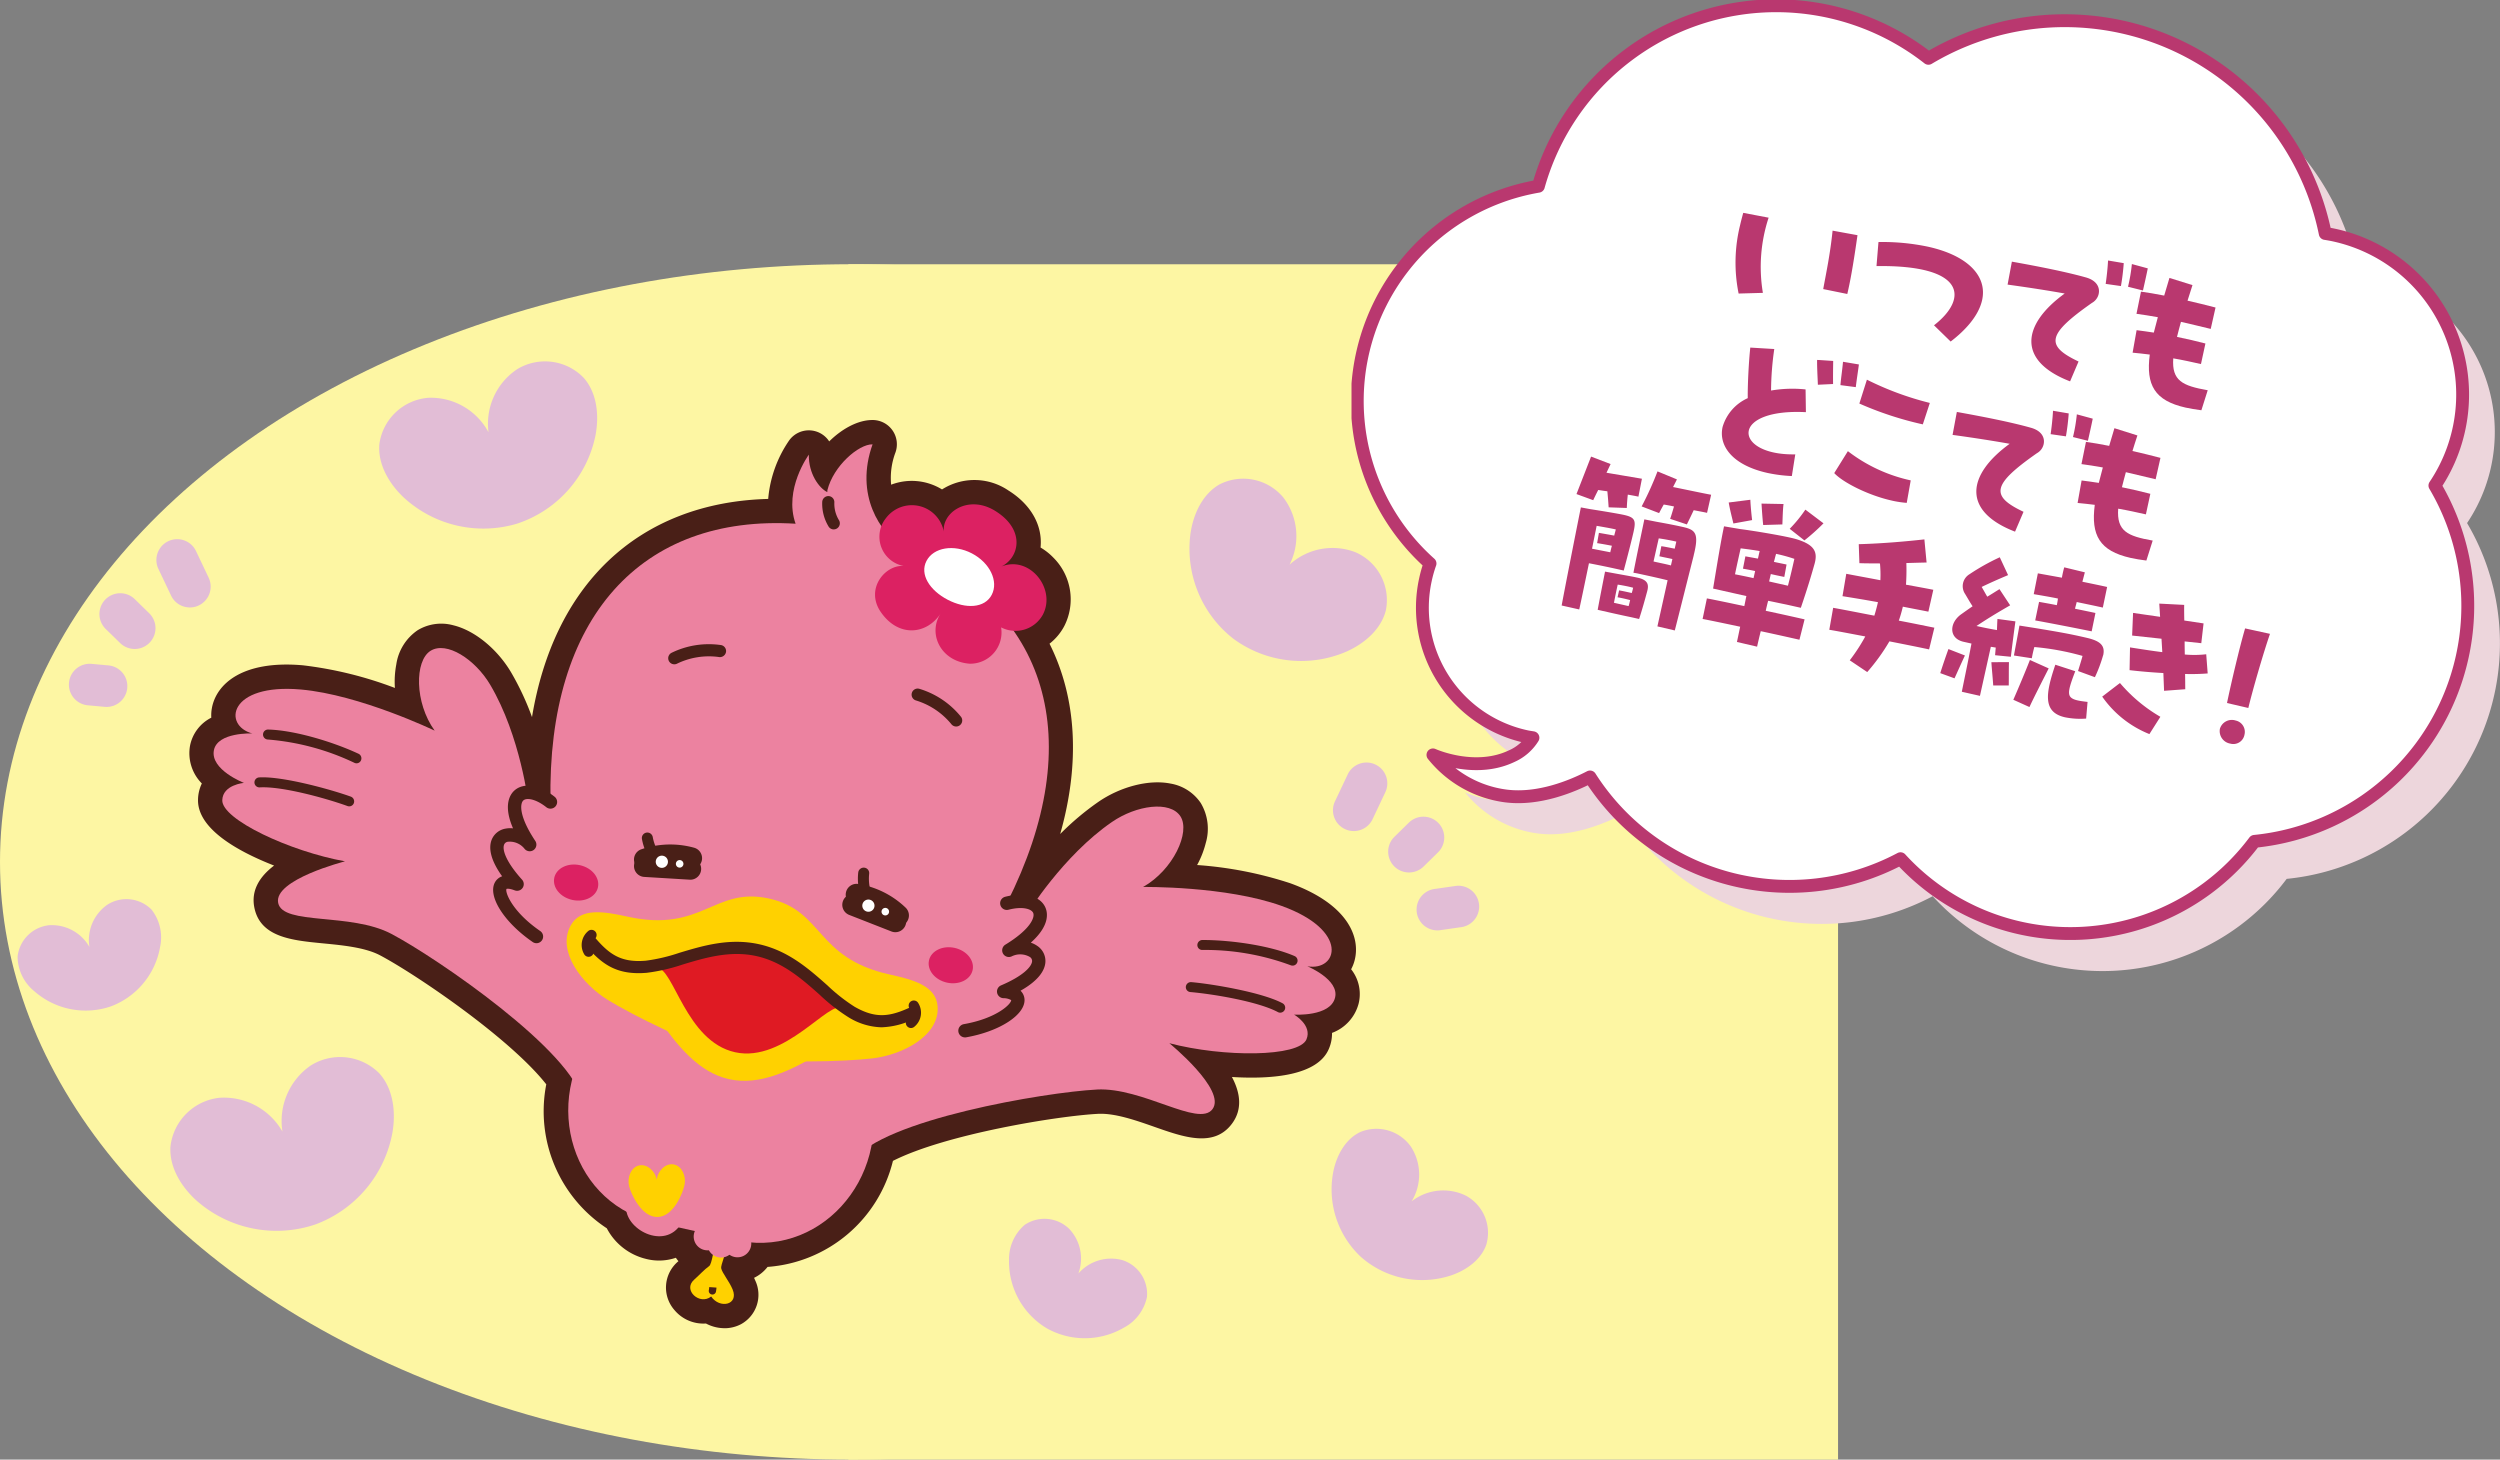 <svg xmlns="http://www.w3.org/2000/svg" xmlns:xlink="http://www.w3.org/1999/xlink" width="389" height="227.115" viewBox="0 0 389 227.115">
  <rect x="0" y="0" width="389" height="227.115" fill="#808080" stroke="none"/>
  <defs>
    <clipPath id="clip-path">
      <rect id="長方形_4540" data-name="長方形 4540" width="178.705" height="151.107" fill="none"/>
    </clipPath>
  </defs>
  <g id="img-campaign1-1-1box-bird" transform="translate(-165 -4407.885)">
    <rect id="長方形_5472" data-name="長方形 5472" width="154" height="186" transform="translate(297 4449)" fill="#fdf6a3"/>
    <g id="img-campaign1-1-1box-bird-2" data-name="img-campaign1-1-1box-bird">
      <ellipse id="楕円形_52" data-name="楕円形 52" cx="132.5" cy="93" rx="132.5" ry="93" transform="translate(165 4449)" fill="#fdf6a3"/>
      <g id="グループ_32459" data-name="グループ 32459" transform="translate(-617 2591.615)">
        <g id="ピンキー_ダイレクト" transform="translate(784.725 1872.514)">
          <g id="グループ_31923" data-name="グループ 31923">
            <g id="グループ_31924" data-name="グループ 31924" transform="translate(0 0)">
              <g id="グループ_31921" data-name="グループ 31921">
                <g id="グループ_31925" data-name="グループ 31925">
                  <path id="パス_44186" data-name="パス 44186" d="M434.642,204.554c.681-2.812-4.315-4.874-4.315-4.874,4.713.816,6.627-5.556-3.985-9.386-8.68-3.133-21.573-2.956-21.573-2.956,4.68-2.64,7.412-8.543,5.806-11s-6.839-1.733-10.647.883c-5.731,3.936-10.282,10-12.209,12.8a5.893,5.893,0,0,0-4.153-.155c8.528-16.925,8.536-31.736,1.029-42.43a4.658,4.658,0,0,0,4.6-2.5c2.129-4.109-2.292-9.483-6.773-7.317,3.064-1.25,4.228-5.757-.631-8.784-4.326-2.693-8.638.394-7.97,3.576a5.054,5.054,0,0,0-9.059-2.46,5.771,5.771,0,0,0-.7,1.255,13.7,13.7,0,0,1-1.381-12.743c-2.182-.038-6.1,3.381-7.027,7.129l-.02.308c-1.266-.608-2.93-2.872-2.87-5.83,0,0-3.956,5.388-2.062,10.747-23.956-1.478-38.688,14.522-38.137,43.3a5.74,5.74,0,0,0-3.689-1.5c-.571-3.354-2.146-10.765-5.689-16.748-2.354-3.974-6.793-6.833-9.284-5.282s-2.5,8.056.637,12.422c0,0-11.623-5.587-20.817-6.4-11.238-.991-12.183,5.594-7.563,6.837,0,0-5.4-.232-5.968,2.607-.606,3.036,4.673,5.085,4.673,5.085s-3.295.283-3.37,2.691c-.1,2.992,10.508,7.972,19.1,9.517,0,0-11.178,2.85-10.4,6.49.741,3.5,11.289,1.458,17.608,4.795,6.18,3.264,22.841,14.588,28.156,22.565-2.118,8.16,1.241,16.8,8.432,20.668.637,3.047,5.569,5.437,8.081,2.443l2.565.566c-.024.058-.055.108-.075.168a2.146,2.146,0,0,0,1.348,2.719,2.1,2.1,0,0,0,.907.1,2.153,2.153,0,0,0,.624.71,4.009,4.009,0,0,1-.578,1.748c-.783.56-1.5,1.372-2.352,2.131-1.821,1.617.9,4.036,2.655,2.606,1.31,1.954,4.326,1.332,3.343-1.08-.529-1.3-1.646-2.571-1.788-3.332a6.275,6.275,0,0,1,.438-1.7.89.89,0,0,1,1.414-.093,2.147,2.147,0,0,0,2.828-2.2c9.2.757,17.071-6.083,18.73-15.172,8.178-5,28.059-8.26,35.04-8.618,7.134-.365,15.845,5.921,17.991,3.062,2.233-2.974-6.709-10.265-6.709-10.265,8.448,2.217,20.164,2.16,21.337-.593.943-2.215-1.925-3.859-1.925-3.859s5.649.365,6.379-2.646" transform="translate(-229.63 -105.564)" fill="#491f17"/>
                  <path id="パス_44187" data-name="パス 44187" d="M341.7,258.057a6.137,6.137,0,0,1-2.876-.73,5.862,5.862,0,0,1-4.9-2.091,5.31,5.31,0,0,1,.549-7.545l.071-.064c-.142-.168-.274-.345-.4-.529a8.11,8.11,0,0,1-4.68.168,9.365,9.365,0,0,1-6.067-4.753,21.791,21.791,0,0,1-9.417-22.4c-5.711-7.251-20.39-17.184-25.868-20.078-2.321-1.224-5.808-1.562-8.888-1.859-4.759-.46-9.685-.934-10.652-5.49-.584-2.746.828-4.921,3.056-6.614-5.948-2.323-11.979-5.844-11.836-10.3a6.016,6.016,0,0,1,.593-2.474,6.683,6.683,0,0,1-1.828-5.919,6.227,6.227,0,0,1,3.3-4.317,6.259,6.259,0,0,1,.086-1.458c.67-3.781,4.759-7.527,14.183-6.691a60.011,60.011,0,0,1,14.3,3.523,14.3,14.3,0,0,1,.217-3.66,7.791,7.791,0,0,1,3.332-5.33,7.1,7.1,0,0,1,5.565-.755c3.29.8,6.811,3.675,8.966,7.317a42.541,42.541,0,0,1,3.253,6.959c1.684-10.118,5.671-18.361,11.789-24.226,6.4-6.138,14.969-9.457,24.963-9.718a18.814,18.814,0,0,1,3.279-9.129,3.776,3.776,0,0,1,6.213.179c2.034-2.007,4.5-3.328,6.718-3.328h.093a3.778,3.778,0,0,1,3.5,5.045,11.219,11.219,0,0,0-.675,5.018,9,9,0,0,1,7.919.739,9.4,9.4,0,0,1,10.3.142c3.5,2.175,5.333,5.372,5.043,8.771,0,.042-.007.086-.011.126a9.26,9.26,0,0,1,1.98,1.558,9.161,9.161,0,0,1,1.748,10.59,8.469,8.469,0,0,1-2.334,2.815c4.231,8.45,4.781,18.6,1.662,29.612a42.486,42.486,0,0,1,5.923-4.987c3.485-2.4,7.893-3.52,11.214-2.865a7.116,7.116,0,0,1,4.731,3.027,7.8,7.8,0,0,1,.777,6.24,14.475,14.475,0,0,1-1.341,3.412,59.887,59.887,0,0,1,14.455,2.821c8.906,3.213,11.028,8.328,10.046,12.039a6.318,6.318,0,0,1-.535,1.361,6.2,6.2,0,0,1,1.175,5.3,6.675,6.675,0,0,1-4.149,4.6,6.029,6.029,0,0,1-.5,2.5c-1.746,4.1-8.689,4.755-15.075,4.361,1.312,2.474,1.677,5.038-.009,7.286-2.8,3.724-7.461,2.084-11.975.5-2.914-1.024-6.18-2.179-8.842-2.053-6.187.314-23.678,3.144-31.92,7.319a21.718,21.718,0,0,1-19.509,16.5,5.939,5.939,0,0,1-2.1,1.7c.062.133.12.263.177.4a5.214,5.214,0,0,1-2.21,6.813,5.474,5.474,0,0,1-2.567.628m-4.574-12.74-.064.046Zm7.585-1.752v0Zm-3.854-1.071a3.72,3.72,0,0,1,.741.449,4.413,4.413,0,0,1,.991-.1,3.837,3.837,0,0,1,.615-.8,3.785,3.785,0,0,1,2.976-1.084c6.99.553,13.338-4.616,14.7-12.086a3.791,3.791,0,0,1,1.746-2.547c9.143-5.585,30.044-8.82,36.819-9.165,4.122-.2,8.337,1.274,11.736,2.469.246.089.513.181.792.279a34.205,34.205,0,0,0-3.441-3.253,3.779,3.779,0,0,1,3.348-6.583,45.775,45.775,0,0,0,15.309,1.25,3.781,3.781,0,0,1,3.383-5.817,8.317,8.317,0,0,0,.907-.007c-.184-.1-.367-.186-.544-.259a3.784,3.784,0,0,1,.423-7.118,14.823,14.823,0,0,0-4.226-2.2c-7.941-2.868-20.126-2.73-20.244-2.733h-.051a3.777,3.777,0,0,1-1.856-7.067,9.5,9.5,0,0,0,4.3-5.445,9.2,9.2,0,0,0-5.147,1.735c-5.3,3.638-9.623,9.481-11.238,11.824a3.779,3.779,0,0,1-4.928,1.173,5.664,5.664,0,0,0-1.4.188,3.777,3.777,0,0,1-4.315-5.357c7.647-15.179,8.114-28.873,1.31-38.56a3.781,3.781,0,0,1-.193-4.038,3.728,3.728,0,0,1,3.571-1.9.864.864,0,0,0,.954-.473,1.71,1.71,0,0,0-.454-1.85,1.057,1.057,0,0,0-1.16-.394c-.124.058-.25.113-.376.164a3.778,3.778,0,0,1-3.071-6.9c.1-.049.2-.1.3-.139a.431.431,0,0,0,.219-.319c.024-.257-.263-.945-1.5-1.719a2.259,2.259,0,0,0-1.775-.412,1.085,1.085,0,0,0-.463.232l0,.031a3.777,3.777,0,0,1-7.439,1.292c-.031-.144-.058-.292-.077-.436a1.216,1.216,0,0,0-.931-1,1.2,1.2,0,0,0-1.294.414,2.187,2.187,0,0,0-.257.449,3.775,3.775,0,0,1-6.614.728,16.982,16.982,0,0,1-2.381-5.067,3.775,3.775,0,0,1-4.359,1.12c.018.055.035.106.053.159a3.776,3.776,0,0,1-3.792,5.029c-9.915-.6-17.9,1.929-23.764,7.55-7.052,6.76-10.636,17.794-10.364,31.909a3.778,3.778,0,0,1-6.125,3.034,3.271,3.271,0,0,0-1.215-.688,3.7,3.7,0,0,1-3.854-3.138c-.471-2.8-1.932-9.91-5.211-15.455a9.223,9.223,0,0,0-3.941-3.735,9.494,9.494,0,0,0,1.611,6.746,3.779,3.779,0,0,1-4.7,5.611c-.111-.055-11.125-5.3-19.513-6.043a14.367,14.367,0,0,0-4.832.237,3.8,3.8,0,0,1,1.246,3.381,3.684,3.684,0,0,1-3.806,3.233,5.765,5.765,0,0,0-.584.007,7.856,7.856,0,0,0,.836.394,3.783,3.783,0,0,1,.631,6.711,45.884,45.884,0,0,0,14.387,5.293,3.779,3.779,0,0,1,.27,7.379,34.956,34.956,0,0,0-4.5,1.5c.3.031.58.058.843.082,3.587.347,8.052.779,11.687,2.7,6.005,3.171,23.6,14.909,29.537,23.81a3.774,3.774,0,0,1,.513,3.042c-1.724,6.642.978,13.384,6.567,16.4a3.766,3.766,0,0,1,1.907,2.551,1.793,1.793,0,0,0,1.485.808,3.805,3.805,0,0,1,3.708-1.279l2.567.566a3.785,3.785,0,0,1,2.941,3.239" transform="translate(-231.704 -107.634)" fill="#491f17"/>
                  <path id="パス_44188" data-name="パス 44188" d="M287.8,177.255c7.147,3.773,28.318,18.33,29.74,26.019l9.875-10.621L313.4,170.586c-3.357-4.87-4.257-13.546-4.257-13.546s-1.224-10.55-5.959-18.544c-2.352-3.974-6.793-6.835-9.284-5.284s-2.5,8.059.637,12.422c0,0-11.621-5.587-20.817-6.4-11.238-.991-12.183,5.594-7.563,6.837,0,0-5.4-.232-5.968,2.606-.6,3.038,4.673,5.087,4.673,5.087s-3.292.281-3.37,2.688c-.1,2.992,10.51,7.974,19.1,9.517,0,0-11.176,2.852-10.4,6.49.743,3.5,11.289,1.458,17.608,4.795" transform="translate(-229.631 -88.191)" fill="#ec82a0"/>
                  <path id="パス_44189" data-name="パス 44189" d="M263.509,143.389a.768.768,0,0,0,.325.051c3.421-.2,10.238,1.666,13.685,2.914a.769.769,0,0,0,.976-.509.79.79,0,0,0-.509-.974c-3.042-1.1-10.634-3.2-14.241-2.983a.777.777,0,0,0-.237,1.5" transform="translate(-226.146 -77.167)" fill="#491f17"/>
                  <path id="パス_44190" data-name="パス 44190" d="M264.113,140.015a.785.785,0,0,0,.263.053,38.353,38.353,0,0,1,13.5,3.644.755.755,0,0,0,1-.443.791.791,0,0,0-.443-1.007c-4.027-1.87-9.944-3.644-14.019-3.748a.776.776,0,0,0-.3,1.5" transform="translate(-225.415 -81.241)" fill="#491f17"/>
                  <path id="パス_44191" data-name="パス 44191" d="M345.5,187.959c-8.072.414-33.4,4.709-37.929,11.083l-4.487-13.789,22-14.117c5.1-3.007,9.565-10.5,9.565-10.5s5.549-9.054,13.21-14.314c3.806-2.615,9.039-3.341,10.645-.885s-1.126,8.359-5.806,11c0,0,12.893-.177,21.576,2.956,10.612,3.83,8.7,10.2,3.983,9.386,0,0,5,2.062,4.315,4.874-.728,3.009-6.379,2.646-6.379,2.646s2.87,1.644,1.925,3.859c-1.173,2.753-12.889,2.81-21.334.591,0,0,8.941,7.291,6.709,10.267-2.148,2.859-10.858-3.43-17.993-3.062" transform="translate(-177.56 -74.669)" fill="#ec82a0"/>
                  <path id="パス_44192" data-name="パス 44192" d="M343.145,161.028a.742.742,0,0,1-.316-.091c-3.018-1.622-9.988-2.8-13.641-3.118a.768.768,0,0,1-.67-.872.791.791,0,0,1,.872-.668c3.219.285,10.99,1.578,14.174,3.29a.776.776,0,0,1-.418,1.458" transform="translate(-146.721 -59.702)" fill="#491f17"/>
                  <path id="パス_44193" data-name="パス 44193" d="M344.087,157.3a.821.821,0,0,1-.259-.062,38.351,38.351,0,0,0-13.778-2.376.755.755,0,0,1-.726-.823.794.794,0,0,1,.823-.726c4.443,0,10.557.878,14.3,2.5a.776.776,0,0,1-.356,1.487" transform="translate(-145.737 -63.293)" fill="#491f17"/>
                  <path id="パス_44194" data-name="パス 44194" d="M300.261,185.055c-.531-1.3-1.646-2.569-1.788-3.332s3.217-8.952,3.217-8.952l-3.54-.781s-.757,8.851-1.538,9.41-1.5,1.37-2.35,2.129c-1.823,1.617.9,4.036,2.655,2.607,1.31,1.956,4.326,1.334,3.343-1.08" transform="translate(-188.985 -40.648)" fill="#ffd100"/>
                  <path id="パス_44195" data-name="パス 44195" d="M296.126,175.147a2.146,2.146,0,1,0,2.722-1.345,2.147,2.147,0,0,0-2.722,1.345" transform="translate(-186.131 -38.589)" fill="#ec82a0"/>
                  <path id="パス_44196" data-name="パス 44196" d="M294.962,175.194a2.147,2.147,0,1,0,2.7-1.387,2.145,2.145,0,0,0-2.7,1.387" transform="translate(-187.53 -38.569)" fill="#ec82a0"/>
                  <path id="パス_44197" data-name="パス 44197" d="M294.017,174.657a2.146,2.146,0,1,0,2.722-1.345,2.147,2.147,0,0,0-2.722,1.345" transform="translate(-188.688 -39.183)" fill="#ec82a0"/>
                  <path id="パス_44198" data-name="パス 44198" d="M332.017,173.825c3.394,13.9-8.167,26.512-21.343,23.18l-11.541-2.547c-13.356-2.522-18.533-18.83-9.6-30.01,0,0,9.275-11.384,23.808-8.178s18.679,17.555,18.679,17.555" transform="translate(-199.388 -60.4)" fill="#ec82a0"/>
                  <path id="パス_44199" data-name="パス 44199" d="M359.727,197.188c7.8-4.768,5.162-8.738-.325-7.324,12.851-25.5,6.379-46.218-16.051-55.254-3.686-2.37-7.643-8.286-4.837-16.152-2.182-.038-6.1,3.381-7.027,7.129l-.02.305c-1.266-.606-2.93-2.87-2.87-5.828,0,0-3.956,5.388-2.062,10.747-23.956-1.478-38.688,14.522-38.135,43.3-4.328-3.425-8.247-.9-3.235,6.62-2.668-3.153-8.828-1.463-1.96,6.158-4.452-1.713-3.334,3.79,3.014,8.156,2.7,3.456,7.074,6.9,10.512,9.331,2.9,2.047,38.6,10.156,42.7,9.446,4.392-.763,9.82-2.053,13.466-4.12,7.49-1.321,10.747-5.786,6.018-6.1,9.437-4.023,4.563-8.149.814-6.412" transform="translate(-205.467 -105.564)" fill="#ec82a0"/>
                  <path id="パス_44200" data-name="パス 44200" d="M310.478,155.879c-.33,1.494.923,3.038,2.8,3.452s3.66-.46,3.989-1.954-.923-3.038-2.8-3.452-3.662.46-3.992,1.954" transform="translate(-168.653 -62.678)" fill="#dc2162"/>
                  <path id="パス_44201" data-name="パス 44201" d="M284.129,150.063c-.33,1.494.923,3.038,2.8,3.452s3.66-.46,3.989-1.954-.923-3.038-2.8-3.452-3.662.46-3.992,1.954" transform="translate(-200.605 -69.731)" fill="#dc2162"/>
                  <path id="パス_44202" data-name="パス 44202" d="M332.783,139.809c2.129-4.109-2.294-9.483-6.775-7.317,3.067-1.25,4.231-5.757-.631-8.782-4.324-2.7-8.636.394-7.968,3.573a5.054,5.054,0,0,0-9.059-2.46,4.628,4.628,0,0,0,3.169,7.5c-3-.635-6.594,3.381-3.932,7.162,2.806,3.992,7.173,3.421,9.3.137-2.1,3.173,0,7.519,4.492,7.85a4.862,4.862,0,0,0,4.892-5.653,4.861,4.861,0,0,0,6.512-2.007" transform="translate(-173.224 -100.444)" fill="#dc2162"/>
                  <path id="パス_44203" data-name="パス 44203" d="M316.157,141.537a.944.944,0,0,1-.717-.33,11.417,11.417,0,0,0-5.576-3.737.944.944,0,0,1,.615-1.786,13.24,13.24,0,0,1,6.395,4.295.939.939,0,0,1-.1,1.33.921.921,0,0,1-.613.228" transform="translate(-170.106 -84.736)" fill="#491f17"/>
                  <path id="パス_44204" data-name="パス 44204" d="M293.054,135.633a.944.944,0,0,1-.394-1.8,13.2,13.2,0,0,1,7.612-1.2.947.947,0,0,1,.843,1.036.964.964,0,0,1-1.038.843,11.357,11.357,0,0,0-6.629,1.042.993.993,0,0,1-.394.084" transform="translate(-190.865 -88.512)" fill="#491f17"/>
                  <path id="パス_44205" data-name="パス 44205" d="M320.618,133.022c-1.093,2.1-4.045,2.23-6.848.774s-4.4-3.945-3.306-6.047,4.251-2.629,7.054-1.173,4.193,4.343,3.1,6.445" transform="translate(-169.027 -96.717)" fill="#fff"/>
                  <path id="パス_44206" data-name="パス 44206" d="M307.071,154.2a.858.858,0,0,1-.766-.469,8.779,8.779,0,0,1-.8-4.779.864.864,0,0,1,.969-.717.856.856,0,0,1,.726.967,7.1,7.1,0,0,0,.633,3.755.855.855,0,0,1-.766,1.244" transform="translate(-174.685 -69.468)" fill="#491f17"/>
                  <path id="パス_44207" data-name="パス 44207" d="M293.011,151.348a.846.846,0,0,1-.622-.268,8.74,8.74,0,0,1-2.124-4.357.855.855,0,0,1,1.693-.239,7.129,7.129,0,0,0,1.675,3.421.854.854,0,0,1-.622,1.443" transform="translate(-193.111 -72.462)" fill="#491f17"/>
                  <path id="パス_44208" data-name="パス 44208" d="M304.74,127.284a.943.943,0,0,1-.783-.414,6.829,6.829,0,0,1-1.011-3.9.964.964,0,0,1,1.007-.874.944.944,0,0,1,.878,1,4.931,4.931,0,0,0,.693,2.708.946.946,0,0,1-.254,1.312.929.929,0,0,1-.529.162" transform="translate(-177.732 -101.149)" fill="#491f17"/>
                  <path id="パス_44209" data-name="パス 44209" d="M312.742,155.972a1.67,1.67,0,0,1-1.186-.489,10.557,10.557,0,0,0-5.58-2.77,1.687,1.687,0,0,1,.611-3.319,13.916,13.916,0,0,1,7.342,3.691,1.688,1.688,0,0,1-1.186,2.888" transform="translate(-175.725 -68.085)" fill="#491f17"/>
                  <path id="パス_44210" data-name="パス 44210" d="M312.632,156.035a1.668,1.668,0,0,1-.615-.117l-6.611-2.589a1.688,1.688,0,0,1,1.232-3.142l6.609,2.589a1.688,1.688,0,0,1-.615,3.259" transform="translate(-176.038 -67.228)" fill="#491f17"/>
                  <path id="パス_44211" data-name="パス 44211" d="M291.394,150.625a1.687,1.687,0,0,1-.573-3.275,13.94,13.94,0,0,1,8.216-.257,1.688,1.688,0,0,1-.847,3.268,10.469,10.469,0,0,0-6.222.164,1.736,1.736,0,0,1-.573.1" transform="translate(-193.778 -71.437)" fill="#491f17"/>
                  <path id="パス_44212" data-name="パス 44212" d="M298.48,151.158c-.035,0-.069,0-.106,0l-7.085-.431a1.687,1.687,0,1,1,.208-3.368l7.085.434a1.687,1.687,0,0,1-.1,3.37" transform="translate(-193.779 -70.523)" fill="#491f17"/>
                  <path id="パス_44213" data-name="パス 44213" d="M293.109,148.548a.949.949,0,1,1-.712-1.14.948.948,0,0,1,.712,1.14" transform="translate(-191.926 -70.486)" fill="#fff"/>
                  <path id="パス_44214" data-name="パス 44214" d="M293.81,148.411a.587.587,0,1,1-.44-.7.587.587,0,0,1,.44.7" transform="translate(-190.207 -70.112)" fill="#fff"/>
                  <path id="パス_44215" data-name="パス 44215" d="M307.562,151.837a.949.949,0,1,1-.436-1.27.949.949,0,0,1,.436,1.27" transform="translate(-174.311 -66.743)" fill="#fff"/>
                  <path id="パス_44216" data-name="パス 44216" d="M308.227,151.9a.587.587,0,1,1-.27-.785.587.587,0,0,1,.27.785" transform="translate(-172.671 -66.031)" fill="#fff"/>
                  <path id="パス_44217" data-name="パス 44217" d="M289.162,171.984c-.385,3.651,6.023,7.085,8.572,2.8" transform="translate(-194.458 -40.654)" fill="#ec82a0"/>
                  <path id="パス_44218" data-name="パス 44218" d="M295.529,178.881a.586.586,0,0,1-.122-.013.567.567,0,0,1-.431-.675,3.765,3.765,0,0,0,.057-.471l1.133.08a6.116,6.116,0,0,1-.084.635.565.565,0,0,1-.553.445" transform="translate(-187.403 -33.696)" fill="#491f17"/>
                  <path id="パス_44219" data-name="パス 44219" d="M313.547,172.333a1.039,1.039,0,0,1-.177-2.062c5.184-.914,7.408-3.18,7.368-3.742a2.465,2.465,0,0,0-1.239-.3,1.038,1.038,0,0,1-.336-1.991c3.414-1.456,4.731-2.876,4.826-3.719a.736.736,0,0,0-.376-.719,2.969,2.969,0,0,0-2.795-.075,1.038,1.038,0,0,1-.978-1.828c4.027-2.465,4.591-4.3,4.326-4.928-.277-.653-1.717-1.053-3.848-.5a1.041,1.041,0,0,1-.52-2.016c3.042-.774,5.507-.113,6.28,1.708.352.834.668,2.8-2.286,5.43a4,4,0,0,1,1.036.524,2.817,2.817,0,0,1,1.224,2.637c-.122,1.1-.936,2.671-3.859,4.317a2.02,2.02,0,0,1,.622,1.352c.128,2.387-3.863,4.981-9.085,5.9a1.01,1.01,0,0,1-.181.018" transform="translate(-166.124 -67.157)" fill="#491f17"/>
                  <path id="パス_44220" data-name="パス 44220" d="M286.785,166.975a1.021,1.021,0,0,1-.586-.184c-4.434-3.047-7.019-7.114-5.892-9.258a2.037,2.037,0,0,1,1.137-.971c-1.958-2.724-2.036-4.487-1.682-5.543a2.822,2.822,0,0,1,2.221-1.874,3.885,3.885,0,0,1,1.157-.04c-1.564-3.607-.467-5.264.193-5.872,1.429-1.3,3.89-.938,6.275.954a1.038,1.038,0,1,1-1.288,1.629c-1.646-1.3-3.071-1.513-3.578-1.053s-.757,2.365,1.852,6.286a1.037,1.037,0,0,1-1.655,1.246,2.938,2.938,0,0,0-2.564-1.109.72.72,0,0,0-.642.5c-.272.8.325,2.646,2.808,5.4a1.039,1.039,0,0,1-1.144,1.666c-.805-.31-1.2-.266-1.277-.221-.25.478.839,3.514,5.253,6.552a1.039,1.039,0,0,1-.589,1.894" transform="translate(-206.036 -76.456)" fill="#491f17"/>
                  <path id="パス_44221" data-name="パス 44221" d="M342.691,167.343c-.239-3.177-3.737-4.131-7.439-4.947-11.632-2.567-10.238-9.933-18.788-11.822l-.013.038.009-.04c-8.55-1.883-10.386,5.386-22.018,2.819-3.7-.819-7.277-1.425-8.831,1.356-2.241,4.012,1.772,9.138,5.762,11.6,3.531,2.175,13.577,7.319,19.693,8.669s17.4.912,21.516.425c4.655-.551,10.453-3.514,10.11-8.1" transform="translate(-199.525 -67.004)" fill="#ffd100"/>
                  <path id="パス_44222" data-name="パス 44222" d="M309.445,161.8a.786.786,0,0,1-.409-.235.8.8,0,0,1,.038-1.126,1.223,1.223,0,0,0,.361-1.6.8.8,0,1,1,1.325-.887,2.815,2.815,0,0,1-.6,3.658.8.8,0,0,1-.717.195" transform="translate(-170.599 -58.106)" fill="#491f17"/>
                  <path id="パス_44223" data-name="パス 44223" d="M286.93,156.793a.8.8,0,0,1-.542-.425,2.817,2.817,0,0,1,.739-3.633.8.8,0,0,1,.934,1.294,1.218,1.218,0,0,0-.243,1.633.8.8,0,0,1-.887,1.131" transform="translate(-198.238 -64.176)" fill="#491f17"/>
                  <path id="パス_44224" data-name="パス 44224" d="M332.976,164.721c-6.726-1-16.234,10.7-25.755,8.6S294,156.6,287.475,154.678" transform="translate(-196.484 -61.641)" fill="#ffd100"/>
                  <path id="パス_44225" data-name="パス 44225" d="M307.012,154.207c-6.895-1.522-15.712,2.757-15.712,2.757,2.637-.093,4.481,11.424,12.205,13.13s14.829-8.359,16.6-6.773c0,0-6.2-7.592-13.092-9.114" transform="translate(-191.845 -62.608)" fill="#df1a23"/>
                  <path id="パス_44226" data-name="パス 44226" d="M332.443,167.23a10.24,10.24,0,0,1-5.149-1.549,28.913,28.913,0,0,1-4.545-3.549c-2.682-2.383-5.722-5.082-9.813-5.985s-7.988.266-11.424,1.3a28.658,28.658,0,0,1-5.618,1.3c-4.565.392-6.908-1.228-9.417-4.149a.945.945,0,1,1,1.434-1.232c2.21,2.576,4.038,3.819,7.824,3.5a27.325,27.325,0,0,0,5.235-1.232c3.657-1.1,7.8-2.341,12.371-1.334s7.808,3.883,10.663,6.419a27.481,27.481,0,0,0,4.228,3.319c3.317,1.894,5.487,1.525,8.572.119a.945.945,0,0,1,.781,1.721,12.362,12.362,0,0,1-5.142,1.35" transform="translate(-197.971 -63.625)" fill="#491f17"/>
                  <path id="パス_44227" data-name="パス 44227" d="M296.364,169.116c-1.286-.25-2.472,1-2.66,2.321-.268-1.305-1.529-2.48-2.8-2.153-1.252.323-1.817,1.927-1.5,3.2s1.96,4.883,4.454,4.806,3.945-3.784,4.189-5.074-.42-2.857-1.69-3.1" transform="translate(-194.243 -44.172)" fill="#ffd100"/>
                  <path id="パス_44228" data-name="パス 44228" d="M293.256,137.861a18.3,18.3,0,0,0,12.183-13.718c.589-3.087.259-6.549-1.792-8.928a8.358,8.358,0,0,0-10.364-1.4,10.187,10.187,0,0,0-4.492,9.782l-.02.007a10.183,10.183,0,0,0-9.355-5.321,8.361,8.361,0,0,0-7.6,7.187c-.274,3.129,1.478,6.133,3.759,8.3a18.3,18.3,0,0,0,17.9,4.025" transform="translate(-215.508 -112.63)" fill="#e2bdd6"/>
                  <path id="パス_44229" data-name="パス 44229" d="M335.534,145.738a17.777,17.777,0,0,0,17.7,2.042c2.781-1.25,5.352-3.443,6.1-6.4a8.118,8.118,0,0,0-4.667-9.021,9.891,9.891,0,0,0-10.282,1.881l-.015-.011a9.886,9.886,0,0,0-.982-10.406,8.117,8.117,0,0,0-9.95-2.038c-2.642,1.525-4.054,4.593-4.5,7.612a17.78,17.78,0,0,0,6.775,16.478" transform="translate(-146.42 -102.649)" fill="#e2bdd6"/>
                  <path id="パス_44230" data-name="パス 44230" d="M279.522,187.641a18.841,18.841,0,0,0,12.156-14.455c.522-3.193.086-6.749-2.091-9.14a8.6,8.6,0,0,0-10.7-1.151,10.483,10.483,0,0,0-4.35,10.192l-.02.007a10.488,10.488,0,0,0-9.778-5.215,8.609,8.609,0,0,0-7.623,7.6c-.195,3.231,1.693,6.273,4.1,8.435a18.845,18.845,0,0,0,18.533,3.646" transform="translate(-233.32 -53.308)" fill="#e2bdd6"/>
                  <path id="パス_44231" data-name="パス 44231" d="M260.732,167.178a12.084,12.084,0,0,0,7.8-9.271,7.026,7.026,0,0,0-1.341-5.861,5.52,5.52,0,0,0-6.868-.739,6.724,6.724,0,0,0-2.788,6.536l-.013,0a6.728,6.728,0,0,0-6.271-3.346,5.52,5.52,0,0,0-4.888,4.879,7.028,7.028,0,0,0,2.626,5.408,12.083,12.083,0,0,0,11.886,2.339" transform="translate(-246.352 -66.775)" fill="#e2bdd6"/>
                  <path id="パス_44232" data-name="パス 44232" d="M321.808,189.876a12.088,12.088,0,0,0,12.114,0,7.021,7.021,0,0,0,3.624-4.8,5.519,5.519,0,0,0-3.852-5.733,6.732,6.732,0,0,0-6.8,2.071l-.011-.009a6.727,6.727,0,0,0-1.471-6.952,5.521,5.521,0,0,0-6.881-.6,7.03,7.03,0,0,0-2.449,5.492,12.088,12.088,0,0,0,5.857,10.605" transform="translate(-161.801 -39.519)" fill="#e2bdd6"/>
                  <path id="パス_44233" data-name="パス 44233" d="M343.369,186.576a14.388,14.388,0,0,0,14.148,2.788c2.325-.83,4.54-2.434,5.335-4.773a6.57,6.57,0,0,0-3.182-7.578,8,8,0,0,0-8.417.856l-.013-.011a8,8,0,0,0-.122-8.459,6.571,6.571,0,0,0-7.9-2.286c-2.23,1.06-3.567,3.445-4.122,5.853A14.385,14.385,0,0,0,343.5,186.7" transform="translate(-134.295 -47.208)" fill="#e2bdd6"/>
                  <path id="パス_44234" data-name="パス 44234" d="M262.318,135.621a3.24,3.24,0,0,1-3.905-1.7l-1.989-4.184a3.239,3.239,0,0,1,5.85-2.781l1.989,4.184a3.247,3.247,0,0,1-1.945,4.478" transform="translate(-234.52 -97.495)" fill="#e2bdd6"/>
                  <path id="パス_44235" data-name="パス 44235" d="M258.6,137.464a3.239,3.239,0,0,1-3.248-.768l-2.279-2.224a3.239,3.239,0,0,1,4.527-4.633l2.275,2.222a3.238,3.238,0,0,1-1.274,5.4" transform="translate(-239.38 -92.879)" fill="#e2bdd6"/>
                  <path id="パス_44236" data-name="パス 44236" d="M256.8,140.453a3.189,3.189,0,0,1-1.277.137l-2.615-.239a3.237,3.237,0,1,1,.591-6.448l2.613.239a3.238,3.238,0,0,1,.688,6.311" transform="translate(-241.969 -86.85)" fill="#e2bdd6"/>
                  <path id="パス_44237" data-name="パス 44237" d="M342.126,151.5a3.24,3.24,0,0,1-2.956-4.624l1.98-4.186a3.238,3.238,0,1,1,5.855,2.768l-1.98,4.189a3.239,3.239,0,0,1-2.9,1.854" transform="translate(-134.174 -78.43)" fill="#e2bdd6"/>
                  <path id="パス_44238" data-name="パス 44238" d="M346.012,153.336a3.239,3.239,0,0,1-2.3-5.552l2.272-2.228a3.24,3.24,0,0,1,4.536,4.627l-2.272,2.228a3.235,3.235,0,0,1-2.237.925" transform="translate(-129.464 -73.823)" fill="#e2bdd6"/>
                  <path id="パス_44239" data-name="パス 44239" d="M348,156.447a3.239,3.239,0,0,1-.327-6.463l3.292-.473a3.239,3.239,0,0,1,.6,6.45l-3.292.474c-.093.009-.184.013-.274.013" transform="translate(-127.05 -67.923)" fill="#e2bdd6"/>
                </g>
              </g>
            </g>
          </g>
        </g>
        <g id="吹き出し_" data-name="吹き出し２" transform="translate(992.295 1816.269)">
          <g id="グループ_31913" data-name="グループ 31913">
            <g id="グループ_31912" data-name="グループ 31912" clip-path="url(#clip-path)">
              <path id="パス_44122" data-name="パス 44122" d="M171.012,78.457a25.392,25.392,0,0,0-15.686-38.972c-.456-.1-.917-.176-1.376-.252A41.364,41.364,0,0,0,92.2,11.979,38.414,38.414,0,0,0,31.513,31.885a33.9,33.9,0,0,0-16.862,58.7,20,20,0,0,0-.722,2.562,20.5,20.5,0,0,0,15.7,24.373c.346.074.692.122,1.037.179a7.382,7.382,0,0,1-3.316,2.869c-5.754,2.745-12.244-.2-12.244-.2a17.4,17.4,0,0,0,11.318,6.391c5.137.665,10.363-1.523,13.125-2.954A36.8,36.8,0,0,0,87.86,136.521a35.8,35.8,0,0,0,55.083-2.7,36.822,36.822,0,0,0,28.068-55.364" transform="translate(2.569 2.933)" fill="#edd6dc"/>
              <path id="パス_44123" data-name="パス 44123" d="M168.19,75.165A25.392,25.392,0,0,0,152.5,36.193c-.456-.1-.917-.176-1.376-.252A41.364,41.364,0,0,0,89.383,8.687,38.414,38.414,0,0,0,28.691,28.593a33.9,33.9,0,0,0-16.862,58.7,20,20,0,0,0-.722,2.562,20.5,20.5,0,0,0,15.7,24.373c.346.074.692.122,1.037.179a7.382,7.382,0,0,1-3.316,2.869c-5.754,2.745-12.244-.2-12.244-.2A17.4,17.4,0,0,0,23.6,123.464c5.137.665,10.363-1.523,13.125-2.954a36.8,36.8,0,0,0,48.313,12.719,35.8,35.8,0,0,0,55.083-2.7A36.822,36.822,0,0,0,168.19,75.165" transform="translate(0.387 0.387)" fill="#fff"/>
              <path id="パス_44124" data-name="パス 44124" d="M168.19,75.165A25.392,25.392,0,0,0,152.5,36.193c-.456-.1-.917-.176-1.376-.252A41.364,41.364,0,0,0,89.383,8.687,38.414,38.414,0,0,0,28.691,28.593a33.9,33.9,0,0,0-16.862,58.7,20,20,0,0,0-.722,2.562,20.5,20.5,0,0,0,15.7,24.373c.346.074.692.122,1.037.179a7.382,7.382,0,0,1-3.316,2.869c-5.754,2.745-12.244-.2-12.244-.2A17.4,17.4,0,0,0,23.6,123.464c5.137.665,10.363-1.523,13.125-2.954a36.8,36.8,0,0,0,48.313,12.719,35.8,35.8,0,0,0,55.083-2.7A36.822,36.822,0,0,0,168.19,75.165Z" transform="translate(0.387 0.387)" fill="none" stroke="#b9386f" stroke-linecap="round" stroke-linejoin="round" stroke-width="2"/>
            </g>
          </g>
          <g id="グループ_31915" data-name="グループ 31915">
            <g id="グループ_31914" data-name="グループ 31914" clip-path="url(#clip-path)">
              <path id="パス_44125" data-name="パス 44125" d="M34.411,20.6c.145-.644.317-1.28.489-1.92l3.951.75a24.5,24.5,0,0,0-.892,11.7l-3.777.106A24.248,24.248,0,0,1,34.411,20.6m14.393.849,3.874.706c-.484,3.389-.943,6.3-1.475,8.662l-.11.486-3.747-.762c.5-2.736,1.075-5.4,1.458-9.091" transform="translate(26.052 14.441)" fill="#b9386f"/>
              <path id="パス_44126" data-name="パス 44126" d="M55.016,34.194c5.371-4.179,4.942-9.41-8.949-9.212l.307-3.742a34.221,34.221,0,0,1,7.813.748c6.121,1.381,9.153,4.575,8.311,8.306-.557,2.468-2.642,4.71-4.891,6.428Z" transform="translate(35.62 16.423)" fill="#b9386f"/>
              <path id="パス_44127" data-name="パス 44127" d="M71.745,28.06a2.138,2.138,0,0,1-1.05,1.4c-6.937,4.866-7.334,6.635-2.084,9.118l-1.318,3.091c-8.3-3.2-7.483-8.854-.837-13.67-2.413-.436-5.357-.9-8.886-1.387l.667-3.573c4.311.771,8.467,1.6,11.492,2.449,1.779.488,2.225,1.633,2.014,2.573m3.9-4.789a35.194,35.194,0,0,1-.436,3.566L72.831,26.5c.117-.762.31-2.383.371-3.64Zm2.991,4.256-2.325-.582a26.278,26.278,0,0,0,.6-3.532l2.474.672c-.209,1.052-.53,2.475-.748,3.442" transform="translate(44.516 17.674)" fill="#b9386f"/>
              <path id="パス_44128" data-name="パス 44128" d="M80.227,41.87l-.984,3.107c-.9-.121-1.72-.25-2.472-.418-4.8-1.082-6.178-3.509-5.559-8.247-.9-.121-1.814-.211-2.67-.294l.621-3.5c.878.113,1.78.231,2.678.376l.626-2.4c-1.247-.225-2.364-.392-3.323-.523l.7-3.452c1.039.149,2.264.339,3.612.615.252-.876.52-1.8.817-2.748l3.584,1.117c-.273.839-.543,1.656-.771,2.422,1.4.314,2.867.676,4.359,1.066l-.75,3.328c-1.607-.388-3.158-.768-4.633-1.1-.222.856-.449,1.621-.614,2.344,1.537.319,3.039.658,4.422,1.025l-.693,3.2c-1.369-.309-2.819-.633-4.312-.887-.248,3.47,1.408,4.266,5.369,4.963" transform="translate(52.997 18.86)" fill="#b9386f"/>
              <path id="パス_44129" data-name="パス 44129" d="M36.693,43.4c-.411,1.825,2.158,3.816,7.228,3.718l-.534,3.374a22.624,22.624,0,0,1-3.864-.5c-5.477-1.238-7.557-4.272-6.91-7.146a7.089,7.089,0,0,1,3.915-4.474c-.035-1.958.156-5.69.394-7.87l3.731.225a46.8,46.8,0,0,0-.5,6.46,19.561,19.561,0,0,1,5.371-.174l.05,3.539c-5.662-.291-8.511,1.209-8.88,2.848M49.82,32.59c-.018,1.323-.032,2.39-.018,3.582l-2.365.113c-.043-1.2-.135-2.656-.119-3.862Zm3.513,4.066-2.385-.312c.094-1.163.264-2.167.4-3.633l2.472.417c-.152,1.177-.321,2.181-.484,3.529" transform="translate(25.129 23.582)" fill="#b9386f"/>
              <path id="パス_44130" data-name="パス 44130" d="M51.268,52.119c-3.623-.817-7.547-2.8-8.909-4.266l2.124-3.412a24.563,24.563,0,0,0,9.778,4.547l-.621,3.5a16.472,16.472,0,0,1-2.373-.367m-5-15.09,1.176-3.713a47.3,47.3,0,0,0,9.79,3.619l-1.091,3.335a52.573,52.573,0,0,1-9.875-3.241" transform="translate(32.753 25.761)" fill="#b9386f"/>
              <path id="パス_44131" data-name="パス 44131" d="M66.915,41.248a2.13,2.13,0,0,1-1.048,1.4c-6.937,4.866-7.334,6.639-2.084,9.118l-1.319,3.091c-8.3-3.2-7.479-8.854-.835-13.673-2.415-.431-5.357-.9-8.886-1.383l.665-3.573c4.311.775,8.469,1.6,11.494,2.452,1.779.484,2.225,1.628,2.013,2.569m3.9-4.789a35.076,35.076,0,0,1-.436,3.566L68,39.685c.117-.762.31-2.383.371-3.64Zm2.99,4.256-2.325-.582a26,26,0,0,0,.6-3.532l2.472.672c-.207,1.052-.53,2.475-.748,3.442" transform="translate(40.782 27.871)" fill="#b9386f"/>
              <path id="パス_44132" data-name="パス 44132" d="M75.4,55.058l-.984,3.107c-.9-.117-1.72-.246-2.472-.415-4.8-1.085-6.176-3.513-5.557-8.254-.906-.117-1.814-.207-2.67-.291l.621-3.5c.876.113,1.78.234,2.678.376l.626-2.4c-1.247-.222-2.365-.4-3.325-.523l.7-3.456c1.039.149,2.264.342,3.612.619.252-.876.52-1.8.817-2.749L73.022,38.7c-.273.842-.544,1.656-.771,2.422,1.4.314,2.867.676,4.357,1.066l-.75,3.328c-1.607-.392-3.158-.764-4.633-1.1-.22.853-.449,1.617-.612,2.341,1.536.319,3.038.658,4.422,1.025l-.693,3.2c-1.369-.309-2.819-.633-4.312-.887-.248,3.47,1.406,4.266,5.368,4.963" transform="translate(49.264 29.057)" fill="#b9386f"/>
              <path id="パス_44133" data-name="パス 44133" d="M22.687,56.663c-.638,3.071-1.255,6.064-1.511,7.189l-2.736-.615c.36-1.979,2.229-11.514,2.99-15.264l1.41.261c2.043.321,3.972.644,4.972.841,2.023.4,2.241.814,1.812,2.718-.348,1.532-.963,3.9-1.525,6.006l-.349-.08C25.9,57.3,24.442,57,22.687,56.663m.661-9.813-2.6-.952,2.271-5.832,3.038,1.163-.64,1.351,5.513.933L30.384,46.3c-.431-.1-1-.2-1.651-.316-.083.741-.122,1.3-.156,2.078l-2.827-.1q-.082-1.33-.2-2.5c-.495-.051-.984-.135-1.422-.2-.254.505-.509,1.011-.782,1.6M26.863,51.4c-.911-.207-1.864-.364-2.977-.559L23.167,54.4l2.839.555c.078-.351.158-.7.254-1.013-.835-.161-1.541-.291-2.3-.408l.277-1.6c.649.117,1.573.27,2.383.429.08-.349.181-.669.246-.963m4.871,9.673c-.344,1.278-.787,2.867-1.245,4.263l-1.179-.266c-1.321-.273-1.965-.42-3.039-.658l-2.229-.505c.369-2,.793-4.135,1.145-5.944l2.006.367c1.3.236,2.412.429,3.11.589,1.61.364,1.72,1.119,1.431,2.154m-5.162,1.741,2.282.516c.1-.317.167-.612.239-.934-.692-.183-1.147-.287-1.959-.44l.243-1.076c.786.149,1.3.266,1.967.415a8.321,8.321,0,0,0,.215-.825,22.753,22.753,0,0,0-2.4-.484c-.213.938-.41,1.938-.585,2.828m12.416-7.384c-1.053,4.164-2.22,8.84-2.947,11.689l-2.706-.633,1.589-7.176c-1.229-.3-2.569-.606-4.832-1.091l-.489-.08c.544-2.786,1-4.94,1.7-8.306l1.947.385c1.9.342,3.11.585,4.1.81,1.959.443,2.474,1.039,1.631,4.4M41.7,46l-.635,2.819c-.509-.115-1.239-.25-2.078-.41-.332.715-.7,1.475-1.064,2.213l-2.6-.869c.238-.679.4-1.264.6-1.922-.562-.128-1.106-.222-1.594-.305-.232.4-.475.853-.725,1.333L30.888,47.82a49.906,49.906,0,0,0,2.468-5.451l3.02,1.247c-.209.429-.408.807-.6,1.188,2.346.472,5.036,1.05,5.933,1.2M35.445,57l.225-.995c-.672-.151-1.4-.287-2.021-.429l.3-1.566c.573.073,1.3.236,2.084.385l.248-1.1c-.805-.179-1.7-.356-2.736-.505l-.81,3.6c1.073.243,1.912.4,2.711.614" transform="translate(14.258 30.98)" fill="#b9386f"/>
              <path id="パス_44134" data-name="パス 44134" d="M45.877,65.634c-1.745-.392-3.839-.865-6.02-1.33-.239.934-.426,1.766-.571,2.41l-3.135-.734c.17-.755.326-1.566.505-2.369-2.126-.45-4.172-.887-5.848-1.208l.667-3.2c1.649.312,3.7.748,5.823,1.2.113-.509.207-1.053.323-1.562l-5.18-1.167c.766-4.651,1.224-7.426,1.7-9.687l2.527.429c2.357.3,7.33,1.145,8.73,1.573,2.876.876,3.35,2.025,2.819,3.882-.557,1.961-1.025,3.546-2.124,6.795l-2.284-.512c-.945-.186-1.885-.4-2.8-.578-.142.505-.255,1.014-.378,1.555,2.263.481,4.41.963,6.045,1.333ZM35.6,47.546c-.245-1.039-.537-2.124-.729-3.266l3.367-.426c.041.942.149,2.094.273,3.165Zm3.135,8.5.248-1.1c-.537-.122-1.135-.229-1.894-.371l.376-1.919,1.954.356.266-1.181q-1.391-.229-2.956-.417c-.259,1.158-.562,2.5-.881,4.036.974.19,1.945.385,2.887.6m1.5-8.267c-.112-1.013-.188-2.158-.262-3.332l3.426.066c-.113.88-.133,2.085-.179,3.176Zm2.006,4.488c-.119.394-.207.8-.337,1.247.564.128,1.186.243,1.967.415l-.351,1.926c-.837-.163-1.509-.312-2.1-.447l-.262,1.154,2.928.661c.387-1.465.677-2.754,1-4.178a25.119,25.119,0,0,0-2.842-.778m4.419-2.082-2.3-1.814A21.264,21.264,0,0,0,46.8,45.391l2.819,2.13a31.659,31.659,0,0,1-2.97,2.66" transform="translate(23.821 33.909)" fill="#b9386f"/>
              <path id="パス_44135" data-name="パス 44135" d="M57.456,64.452c-1.858-.4-4.02-.825-6.176-1.254a30.654,30.654,0,0,1-3.451,4.779L45.11,66.149a28.49,28.49,0,0,0,2.417-3.713c-2.218-.418-4.218-.81-5.6-1.039l.6-3.417c1.738.307,4.057.771,6.408,1.222.213-.69.4-1.381.562-2.1-1.924-.351-3.775-.656-5.518-.933l.587-3.481c1.571.3,3.442.638,5.307,1a18.286,18.286,0,0,0-.062-2.612c-1.069-.014-2.144,0-3.2-.044l-.1-2.954c3.805-.1,7.607-.457,10.212-.745l.342,3.6c-.934.014-2.013.051-3.149.08a33.193,33.193,0,0,1-.057,3.369c1.764.316,3.307.606,4.252.791l-.768,3.406c-1.348-.273-2.676-.516-3.972-.778a20.576,20.576,0,0,1-.628,2.172c2.38.45,4.426.883,5.532,1.1Z" transform="translate(32.417 36.597)" fill="#b9386f"/>
              <path id="パス_44136" data-name="パス 44136" d="M52.935,63.182l2.566,1c-.484,1.018-1.225,2.683-1.621,3.555l-2.217-.81c.413-1.319.894-2.7,1.271-3.747m6.595-.346-1.693,7.63-2.819-.638c.378-1.919.984-4.742,1.5-7.5l-1.236-.277c-2.309-.523-2.243-2.935-.358-4.284.637-.45,1.209-.86,1.771-1.238-.379-.567-.7-1.146-1.172-1.929a2.162,2.162,0,0,1,.658-3.041A34.04,34.04,0,0,1,60.922,48.9l1.291,2.775c-1.777.755-2.745,1.185-4.109,1.839.328.553.562,1,.871,1.52.585-.346,1.209-.745,1.9-1.177l1.662,2.518c-2.6,1.5-3.681,2.19-5.24,3.218,1.128.252,2.208.466,3.185.633.027-.614.041-1.177.08-1.731l2.795.376c-.257,1.892-.53,3.97-.708,5.511l-2.456-.243.1-1.192c-.273-.034-.514-.089-.761-.113m2.819,2.383c-.035,1.149-.011,2.537-.032,3.632L59.9,68.842c-.048-.915-.209-2.445-.284-3.619Zm3.261-.337,2.922,1.309c-.466.936-2.319,4.527-2.993,6.013L63.03,71.071c.7-1.592,1.906-4.449,2.58-6.189M77,64.152a21.9,21.9,0,0,1-1.277,3.408L73.1,66.6c.2-.658.489-1.552.7-2.351a40.551,40.551,0,0,0-7.5-1.383c-.161.587-.293,1.179-.392,1.747l-2.782-.429c.333-1.842.548-2.924.855-4.658l2.532.4c3.346.559,5.141.849,8.034,1.529,2.032.488,2.8,1.2,2.465,2.7M66.848,51.4l3.74.676a16.051,16.051,0,0,1,.364-1.612l3.21.78c-.135.477-.252.986-.387,1.461,1.4.291,2.75.567,3.851.814l-.669,3.208c-1.1-.246-2.529-.544-4.064-.864-.085.378-.192.72-.264,1.043,1.4.287,2.669.548,3.179.661l-.587,2.858c-2.642-.541-7.024-1.387-8.786-1.7l.6-2.885c.6.106,1.628.284,2.761.512.08-.351.133-.7.177-1.032-1.348-.278-2.655-.489-3.766-.683Zm7.733,20-.222,2.6a12,12,0,0,1-3.282-.2c-3.49-.787-3.036-3.676-1.511-8.182l3.1,1.009c-.837,2.209-1.206,3.339-.8,3.937.365.507,1.2.669,2.717.842" transform="translate(39.948 37.813)" fill="#b9386f"/>
              <path id="パス_44137" data-name="パス 44137" d="M68.634,65.321a24.169,24.169,0,0,0,6.29,5.258l-1.708,2.69a16.336,16.336,0,0,1-7.343-5.832Zm10.134-1.406c.025.766.016,1.555.03,2.376l-3.3.243-.108-2.764c-1.812-.1-3.667-.261-5.258-.45L70.2,59.78c1.607.25,3.35.53,5.022.738L75.1,58.432l-4.571-.495.145-3.522,4.208.608-.129-2.057,3.876.2c-.014.816,0,1.633.016,2.431l3,.45-.355,3.078L78.7,58.849c-.005.647.011,1.326.023,2.036a16.249,16.249,0,0,0,3.335-.037l.227,2.984a31.983,31.983,0,0,1-3.515.083" transform="translate(50.935 40.956)" fill="#b9386f"/>
              <path id="パス_44138" data-name="パス 44138" d="M76.211,70.813a1.936,1.936,0,0,1,2.474-1.333,1.805,1.805,0,0,1,1.364,2.2,1.76,1.76,0,0,1-2.2,1.392,1.975,1.975,0,0,1-1.633-2.257m1.114-4.062c.606-2.94,1.979-8.779,2.816-11.609l3.871.846C83,58.948,81.4,64.426,80.647,67.525Z" transform="translate(58.897 42.637)" fill="#b9386f"/>
            </g>
          </g>
        </g>
      </g>
    </g>
  </g>
</svg>
